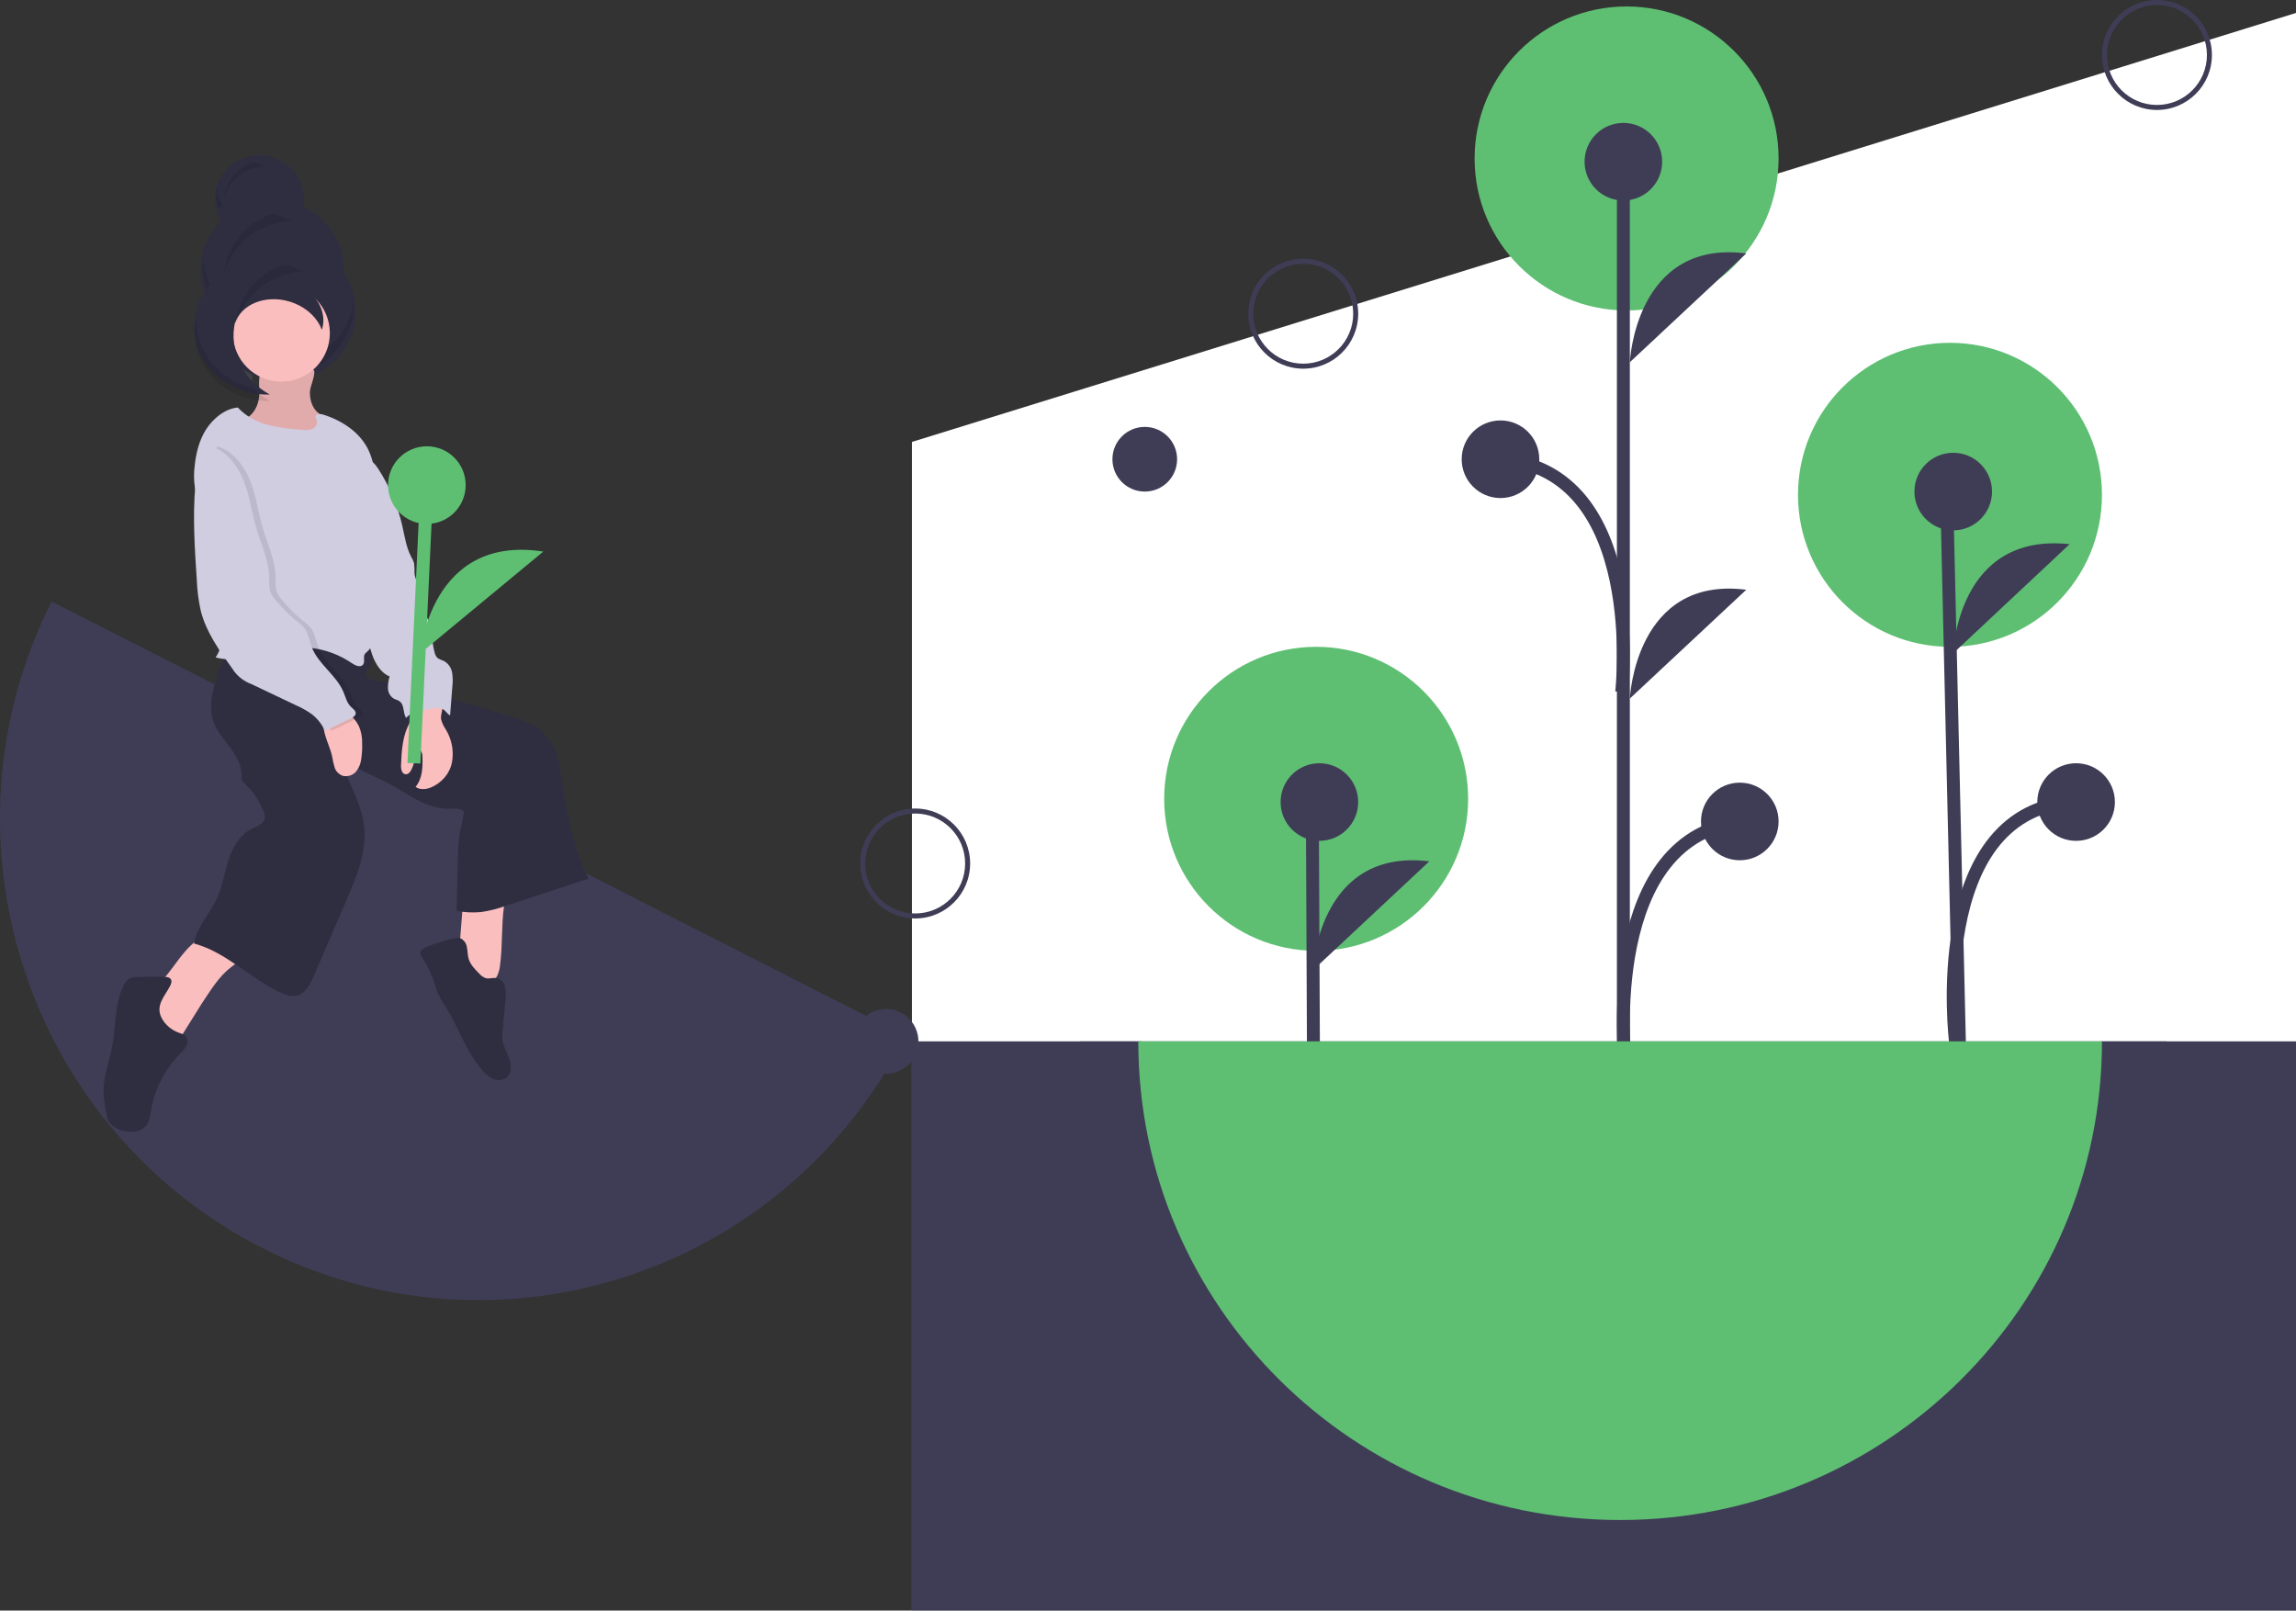 <?xml version="1.0" encoding="UTF-8"?>
<svg width="355px" height="249px" viewBox="0 0 355 249" version="1.1" xmlns="http://www.w3.org/2000/svg" xmlns:xlink="http://www.w3.org/1999/xlink">
    <rect x="0" y="0" width="355" height="249" fill="#333333" stroke="none"/>
    <!-- Generator: Sketch 54.1 (76490) - https://sketchapp.com -->
    <title>undraw_flowers_vx06</title>
    <desc>Created with Sketch.</desc>
    <defs>
        <linearGradient x1="50%" y1="100%" x2="50%" y2="0%" id="linearGradient-1">
            <stop stop-color="#808080" stop-opacity="0.25" offset="0%"></stop>
            <stop stop-color="#808080" stop-opacity="0.12" offset="53.514%"></stop>
            <stop stop-color="#808080" stop-opacity="0.1" offset="100%"></stop>
        </linearGradient>
    </defs>
    <g id="Page-1" stroke="none" stroke-width="1" fill="none" fill-rule="evenodd">
        <g id="Landing-Page" transform="translate(-80, -681)">
            <g id="undraw_flowers_vx06" transform="translate(257.5, 805.5) scale(-1, 1) translate(-257.5, -805.5) translate(80, 681)">
                <polygon id="Path" fill="#FFFFFF" fill-rule="nonzero" points="0 249 0 2 214 68.324 214 249"></polygon>
                <rect id="Rectangle" fill="#3F3D56" fill-rule="nonzero" x="20" y="161" width="168" height="78"></rect>
                <circle id="Oval" fill="#5EBF73" fill-rule="nonzero" cx="151.5" cy="123.5" r="23.5"></circle>
                <path d="M151.904,166 L152.096,123" id="Path" stroke="#3F3D56" stroke-width="2" fill="#3F3D56" fill-rule="nonzero"></path>
                <circle id="Oval" fill="#3F3D56" fill-rule="nonzero" cx="151" cy="124" r="6"></circle>
                <path d="M152,150 C152,150 151.241,131.044 134,133.166" id="Path" fill="#3F3D56" fill-rule="nonzero"></path>
                <circle id="Oval" fill="#5EBF73" fill-rule="nonzero" cx="53.5" cy="76.5" r="23.5"></circle>
                <path d="M52,163 L54,77" id="Path" stroke="#3F3D56" stroke-width="2" fill="#3F3D56" fill-rule="nonzero"></path>
                <circle id="Oval" fill="#3F3D56" fill-rule="nonzero" cx="53" cy="76" r="6"></circle>
                <path d="M53,101 C53,101 52.436,82.234 35,84.135" id="Path" fill="#3F3D56" fill-rule="nonzero"></path>
                <path d="M52.649,161 C52.649,161 57.009,126.037 35,124" id="Path" stroke="#3F3D56" stroke-width="2"></path>
                <circle id="Oval" fill="#3F3D56" fill-rule="nonzero" cx="34" cy="124" r="6"></circle>
                <circle id="Oval" fill="#5EBF73" fill-rule="nonzero" cx="103.5" cy="24.5" r="23.5"></circle>
                <path d="M104,166 L104,25" id="Path" stroke="#3F3D56" stroke-width="2" fill="#3F3D56" fill-rule="nonzero"></path>
                <circle id="Oval" fill="#3F3D56" fill-rule="nonzero" cx="104" cy="25" r="6"></circle>
                <circle id="Oval" fill="#3F3D56" fill-rule="nonzero" cx="86" cy="127" r="6"></circle>
                <path d="M103,56 C103,56 102.163,36.967 85,39.179" id="Path" fill="#3F3D56" fill-rule="nonzero"></path>
                <path d="M103,108 C103,108 102.163,88.967 85,91.179" id="Path" fill="#3F3D56" fill-rule="nonzero"></path>
                <path d="M103.741,164 C103.741,164 107.663,128.689 85,127" id="Path" stroke="#3F3D56" stroke-width="2"></path>
                <circle id="Oval" fill="#3F3D56" fill-rule="nonzero" cx="123" cy="71" r="6"></circle>
                <path d="M104.259,107 C104.259,107 100.337,72.732 123,71" id="Path" stroke="#3F3D56" stroke-width="2"></path>
                <path d="M153.5,57 C148.806,57 145,53.194 145,48.5 C145,43.806 148.806,40 153.5,40 C158.194,40 162,43.806 162,48.5 C161.995,53.192 158.192,56.995 153.5,57 Z M153.5,40.773 C149.232,40.773 145.773,44.232 145.773,48.5 C145.773,52.768 149.232,56.227 153.5,56.227 C157.768,56.227 161.227,52.768 161.227,48.5 C161.222,44.234 157.766,40.778 153.5,40.773 L153.5,40.773 Z" id="Shape" fill="#3F3D56" fill-rule="nonzero"></path>
                <path d="M21.5,17 C16.806,17 13,13.194 13,8.5 C13,3.806 16.806,0 21.5,0 C26.194,0 30,3.806 30,8.5 C29.995,13.192 26.192,16.995 21.5,17 Z M21.5,0.773 C17.232,0.773 13.773,4.232 13.773,8.5 C13.773,12.768 17.232,16.227 21.5,16.227 C25.768,16.227 29.227,12.768 29.227,8.5 C29.222,4.234 25.766,0.778 21.5,0.773 L21.5,0.773 Z" id="Shape" fill="#3F3D56" fill-rule="nonzero"></path>
                <path d="M213.5,142 C208.806,142 205,138.194 205,133.5 C205,128.806 208.806,125 213.5,125 C218.194,125 222,128.806 222,133.5 C221.995,138.192 218.192,141.995 213.5,142 L213.5,142 Z M213.5,125.773 C209.232,125.773 205.773,129.232 205.773,133.5 C205.773,137.768 209.232,141.227 213.5,141.227 C217.768,141.227 221.227,137.768 221.227,133.5 C221.222,129.234 217.766,125.778 213.5,125.773 L213.5,125.773 Z" id="Shape" fill="#3F3D56" fill-rule="nonzero"></path>
                <circle id="Oval" fill="#3F3D56" fill-rule="nonzero" cx="178" cy="71" r="5"></circle>
                <circle id="Oval" fill="#3F3D56" fill-rule="nonzero" cx="218" cy="161" r="5"></circle>
                <path d="M214,249 L214,161 L178.461,161 C178.461,202.173 145.269,235.55 104.325,235.55 C63.381,235.55 30.189,202.173 30.189,161 L0,161 L0,249 L214,249 Z" id="Path" fill="#3F3D56" fill-rule="nonzero"></path>
                <path d="M104.5,235 C145.645,235 179,201.869 179,161 L30,161 C30,201.869 63.355,235 104.5,235 Z" id="Path" fill="#5EBF73" fill-rule="nonzero"></path>
                <path d="M314.4,192.974 C350.856,174.426 365.46,129.667 347.02,93 L215,160.165 C233.441,196.832 277.944,211.521 314.4,192.974 Z" id="Path" fill="#3F3D56" fill-rule="nonzero"></path>
                <path d="M318.299,54.573 C318.54,54.393 318.773,54.201 319,54 C318.528,55.553 317.767,56.982 316.766,58.194 L316.766,58.194 C316.532,58.478 316.281,58.743 316.025,59 C316.019,58.935 316.014,58.87 316.011,58.805 C315.981,58.176 316.022,57.514 316.03,56.866 C316.923,56.282 317.695,55.501 318.299,54.573 L318.299,54.573 Z" id="Path" fill="url(#linearGradient-1)" fill-rule="nonzero"></path>
                <path d="M320.846,34.177 C322.412,31.602 322.048,28.329 319.954,26.14 C317.86,23.952 314.536,23.374 311.795,24.721 C309.054,26.068 307.553,29.018 308.11,31.961 C304.071,33.838 301.583,37.896 301.8,42.254 C299.212,46.13 299.432,51.181 302.348,54.828 C305.264,58.476 310.233,59.915 314.717,58.411 C319.202,56.907 322.213,52.792 322.212,48.166 C322.212,47.994 322.207,47.822 322.199,47.651 C325.036,43.404 324.474,37.806 320.846,34.177 L320.846,34.177 Z" id="Path" fill="#2F2E41" fill-rule="nonzero"></path>
                <g id="Group" opacity="0.1" transform="translate(300, 29)" fill="#000000" fill-rule="nonzero">
                    <path d="M8.156,0.538 C8.186,0.523 8.215,0.507 8.245,0.492 C8.224,0.377 8.209,0.26 8.193,0.143 C8.19,0.168 8.186,0.192 8.183,0.216 C8.169,0.324 8.164,0.431 8.156,0.538 Z" id="Path"></path>
                    <path d="M23.631,11.417 C23.434,13.042 22.861,14.6 21.956,15.97 C21.964,16.139 21.969,16.308 21.969,16.478 C21.97,22.212 17.393,26.925 11.598,27.156 C5.802,27.387 0.856,23.055 0.389,17.339 C0.365,17.627 0.351,17.917 0.351,18.211 C0.351,24.113 5.19,28.897 11.16,28.897 C17.13,28.897 21.969,24.113 21.969,18.211 C21.969,18.041 21.964,17.871 21.956,17.703 C23.267,15.717 23.87,13.356 23.67,10.993 C23.659,11.134 23.649,11.275 23.631,11.417 Z" id="Path"></path>
                    <path d="M21.526,0.136 C21.409,1.034 21.108,1.899 20.639,2.678 C20.828,2.87 21.007,3.071 21.181,3.276 C21.549,2.272 21.668,1.195 21.526,0.136 L21.526,0.136 Z" id="Path"></path>
                </g>
                <path d="M277.677,149.156 C277.728,149.777 277.893,150.382 278.165,150.941 C278.445,151.505 278.975,151.899 279.589,152 C280.146,152.004 280.692,151.843 281.161,151.537 C282.117,151.03 283.11,150.44 283.61,149.469 C284.093,148.528 284.023,147.406 283.942,146.348 L283.299,138.028 C281.752,137.985 280.197,137.986 278.651,138.071 C277.12,138.156 276.851,138.522 277.064,140.041 C277.488,143.062 277.282,146.132 277.677,149.156 Z" id="Path" fill="#FBBEBE" fill-rule="nonzero"></path>
                <path d="M323.791,155.131 L327.595,161.216 C327.758,161.57 328.055,161.847 328.422,161.987 C328.695,162.026 328.974,161.978 329.217,161.85 C330.486,161.301 331.457,160.259 332.389,159.245 C333.021,158.557 333.674,157.831 333.912,156.931 C334.161,155.939 333.874,154.889 333.152,154.158 C332.707,153.775 332.227,153.435 331.717,153.143 C328.71,151.135 327.353,147.32 324.384,145.256 C324.213,145.115 324.004,145.026 323.783,145 C323.562,145.013 323.349,145.084 323.165,145.205 C321.812,145.939 320.459,146.673 319.107,147.408 C317.349,148.359 317.906,148.471 319.241,149.496 C321.207,151.007 322.435,153.118 323.791,155.131 Z" id="Path" fill="#FBBEBE" fill-rule="nonzero"></path>
                <path d="M285.357,145.209 C284.807,145.036 284.191,144.88 283.673,145.132 C283.182,145.433 282.858,145.944 282.796,146.517 C282.691,147.074 282.704,147.653 282.549,148.199 C282.288,149.119 281.587,149.838 280.912,150.515 C280.639,150.841 280.284,151.088 279.884,151.231 C279.343,151.369 278.768,151.116 278.217,151.212 C277.564,151.38 277.058,151.896 276.902,152.553 C276.759,153.199 276.738,153.867 276.838,154.521 L277.264,159.178 C277.339,159.745 277.345,160.32 277.282,160.889 C277.125,161.913 276.53,162.811 276.2,163.793 C275.87,164.775 275.889,166.028 276.714,166.653 C277.3,167.043 278.044,167.109 278.69,166.827 C279.322,166.541 279.881,166.116 280.326,165.583 C282.853,162.825 283.982,159.09 285.948,155.906 C286.45,155.17 286.898,154.399 287.291,153.599 C287.561,152.98 287.732,152.324 287.951,151.686 C288.252,150.833 288.614,150.003 289.033,149.201 C289.267,148.742 290.162,147.638 289.974,147.126 C289.653,146.252 286.208,145.478 285.357,145.209 Z" id="Path" fill="#2F2E41" fill-rule="nonzero"></path>
                <path d="M329.991,157.427 C329.406,158.49 328.43,159.3 327.256,159.698 C326.915,159.787 326.598,159.946 326.326,160.164 C325.961,160.595 325.897,161.196 326.163,161.691 C326.432,162.17 326.782,162.602 327.197,162.97 C329.532,165.363 331.076,168.376 331.632,171.623 C331.77,172.443 331.86,173.314 332.366,173.984 C333.356,175.293 335.461,175.207 336.948,174.461 C337.402,174.259 337.797,173.95 338.094,173.561 C338.342,173.14 338.5,172.674 338.557,172.192 C338.826,170.999 338.974,169.782 339,168.561 C338.971,166.255 338.077,164.051 337.65,161.783 C337.044,158.564 337.347,155.096 335.799,152.187 C335.645,151.846 335.402,151.549 335.093,151.327 C334.705,151.13 334.271,151.035 333.834,151.053 C332.435,150.998 331.036,150.986 329.635,151.017 C329.243,151.026 328.784,151.074 328.581,151.399 C328.373,151.731 328.555,152.156 328.738,152.502 C329.604,154.144 331.008,155.457 329.991,157.427 Z" id="Path" fill="#2F2E41" fill-rule="nonzero"></path>
                <path d="M298.193,100.208 C297.418,100.846 297.214,101.947 297.707,102.821 C298.004,103.313 298.537,103.771 298.42,104.334 C298.299,104.919 297.58,105.117 296.99,105.211 C291.791,106.037 286.732,107.558 281.691,109.074 L276.403,110.665 C274.879,111.124 273.328,111.595 272.01,112.488 C270.802,113.311 269.845,114.453 269.247,115.787 C268.643,117.141 268.435,118.633 268.219,120.1 C267.425,125.499 266.411,130.952 264,135.848 L276.824,140.05 C278.067,140.506 279.355,140.83 280.666,141.016 C281.917,141.12 283.175,141.059 284.409,140.835 C284.329,137.974 284.281,135.026 284.201,132.165 C284.193,131.261 284.134,130.359 284.025,129.461 C283.833,128.09 283.407,126.756 283.274,125.378 C283.866,124.89 284.726,125.012 285.493,125.034 C287.242,125.085 288.95,124.477 290.506,123.676 C292.062,122.875 293.508,121.877 295.055,121.06 C297.633,119.698 300.565,118.781 302.533,116.631 C301.53,120.448 299.162,123.774 298.704,127.694 C298.241,131.654 299.855,135.53 301.434,139.191 L306.479,150.891 C307.036,152.182 307.778,153.635 309.151,153.943 C310.007,154.135 310.889,153.814 311.684,153.442 C316.327,151.269 320.042,147.184 325,145.877 C324.631,143.424 322.691,141.396 321.592,139.171 C320.665,137.295 320.363,135.182 319.745,133.183 C319.128,131.183 318.067,129.157 316.201,128.207 C315.316,127.756 314.122,127.363 314.04,126.373 C314.034,126.055 314.101,125.74 314.237,125.452 C314.901,123.782 315.932,122.282 317.254,121.063 C317.425,120.932 317.561,120.762 317.651,120.567 C317.7,120.374 317.71,120.173 317.681,119.976 C317.587,118.383 318.441,116.893 319.393,115.612 C320.345,114.331 321.446,113.112 321.982,111.609 C322.906,109.025 321.989,106.186 321.077,103.598 C320.708,102.552 320.32,101.474 319.562,100.664 C318.374,99.393 316.523,99.027 314.794,98.838 C309.2,98.225 302.637,96.76 298.193,100.208 Z" id="Path" fill="#2F2E41" fill-rule="nonzero"></path>
                <g id="Group" opacity="0.1" transform="translate(297, 100)" fill="#000000" fill-rule="nonzero">
                    <path d="M0.421,0.955 C0.924,0.887 1.332,0.642 1.485,0.315 C1.504,0.252 1.51,0.188 1.502,0.124 C1.396,0.175 1.29,0.225 1.186,0.278 C0.848,0.457 0.585,0.69 0.421,0.955 L0.421,0.955 Z" id="Path"></path>
                </g>
                <path d="M307.078,60.476 C307.145,61.731 306.755,63.074 305.76,63.879 C305.441,64.137 305.07,64.333 304.763,64.605 C304.211,65.155 303.937,65.913 304.012,66.677 C304.088,67.441 304.507,68.134 305.157,68.572 C306.19,69.183 307.503,69.018 308.696,68.818 C310.285,68.602 311.844,68.208 313.34,67.642 C314.844,67.069 316.124,66.052 317,64.735 C315.702,64.033 314.995,62.558 314.916,61.119 C314.837,59.678 315.245,58.042 314.304,56.924 C313.397,55.848 311.692,55.855 310.31,56.225 C309.617,56.411 308.946,56.667 308.251,56.849 C307.899,56.941 306.737,56.943 306.507,57.194 C306.089,57.651 307.039,59.75 307.078,60.476 Z" id="Path" fill="#FBBEBE" fill-rule="nonzero"></path>
                <path d="M307.078,60.476 C307.145,61.731 306.755,63.074 305.76,63.879 C305.441,64.137 305.07,64.333 304.763,64.605 C304.211,65.155 303.937,65.913 304.012,66.677 C304.088,67.441 304.507,68.134 305.157,68.572 C306.19,69.183 307.503,69.018 308.696,68.818 C310.285,68.602 311.844,68.208 313.34,67.642 C314.844,67.069 316.124,66.052 317,64.735 C315.702,64.033 314.995,62.558 314.916,61.119 C314.837,59.678 315.245,58.042 314.304,56.924 C313.397,55.848 311.692,55.855 310.31,56.225 C309.617,56.411 308.946,56.667 308.251,56.849 C307.899,56.941 306.737,56.943 306.507,57.194 C306.089,57.651 307.039,59.75 307.078,60.476 Z" id="Path" fill="#000000" fill-rule="nonzero" opacity="0.1"></path>
                <circle id="Oval" fill="#FBBEBE" fill-rule="nonzero" cx="311.5" cy="51.5" r="7.5"></circle>
                <path d="M286.814,111.148 C286.671,111.733 286.417,112.29 286.064,112.793 C285.136,114.327 284.801,116.112 285.114,117.848 C285.455,119.597 286.71,121.073 288.46,121.784 C289.206,122.057 290.129,122.129 290.743,121.651 C289.68,120.364 289.623,118.606 289.687,116.984 C289.668,116.681 289.746,116.379 289.91,116.117 C289.998,115.991 290.139,115.904 290.298,115.878 C290.457,115.852 290.621,115.888 290.751,115.978 C290.724,117 290.936,118.015 291.372,118.953 C291.541,119.314 291.829,119.712 292.251,119.702 C292.857,119.687 293.021,118.923 292.998,118.359 C292.904,116.062 292.783,113.669 291.593,111.654 C291.157,110.916 290.577,110.224 290.411,109.396 C290.403,109.11 290.297,108.833 290.107,108.606 C289.976,108.51 289.822,108.444 289.659,108.412 C288.974,108.232 287.352,107.671 286.786,108.268 C286.18,108.909 286.924,110.382 286.814,111.148 Z" id="Path" fill="#FBBEBE" fill-rule="nonzero"></path>
                <path d="M298.577,71.008 C297.71,70.911 297.026,71.702 296.551,72.432 C294.782,75.153 293.508,78.165 292.789,81.328 C292.423,82.942 292.193,84.619 291.425,86.086 C291.24,86.391 291.09,86.716 290.98,87.055 C290.915,87.572 290.892,88.094 290.911,88.615 C290.831,89.557 290.273,90.394 290.086,91.321 C289.974,91.873 289.997,92.445 289.897,92.999 C289.723,93.971 289.188,94.835 288.846,95.761 C288.243,97.391 288.248,99.181 287.805,100.861 C287.75,101.138 287.63,101.398 287.454,101.619 C287.154,101.948 286.673,102.029 286.28,102.24 C285.653,102.622 285.223,103.256 285.099,103.978 C284.982,104.691 284.969,105.418 285.059,106.135 L285.407,110.595 C285.765,110.445 285.999,110.041 286.297,109.793 C286.844,109.34 287.646,109.442 288.346,109.568 L289.364,109.752 C290.406,109.941 291.54,110.181 292.208,111 C292.739,110.172 292.435,108.95 293.252,108.399 C293.517,108.22 293.846,108.159 294.126,108.003 C294.661,107.658 294.993,107.074 295.016,106.439 C295.032,105.813 294.945,105.189 294.76,104.592 C296.069,104.041 296.88,102.719 297.392,101.398 C297.955,99.798 298.363,98.148 298.609,96.471 C299.791,89.844 300.872,83.169 300.979,76.439 C301.054,75.313 300.929,74.183 300.611,73.1 C300.238,72.037 299.699,71.134 298.577,71.008 Z" id="Path" fill="#D0CDE1" fill-rule="nonzero"></path>
                <path d="M318.24,63 C316.996,64.31 315.405,65.237 313.655,65.672 C311.914,66.102 310.136,66.365 308.346,66.457 C307.795,66.55 307.23,66.501 306.704,66.315 C306.198,66.085 305.813,65.483 306.019,64.965 C306.119,64.805 306.186,64.627 306.217,64.44 C306.208,63.98 305.533,63.941 305.094,64.078 C302.192,64.978 299.409,66.762 298.07,69.498 C297.313,71.043 297.063,72.781 296.824,74.486 C296.193,78.971 295.563,83.553 296.409,88.001 C296.86,90.374 297.727,92.686 297.782,95.1 C297.812,96.453 297.584,97.801 297.595,99.154 C297.555,99.628 297.681,100.101 297.952,100.492 C298.161,100.735 298.476,100.889 298.622,101.174 C298.865,101.653 298.54,102.309 298.86,102.739 C299.255,103.269 300.079,102.888 300.623,102.515 C303.359,100.651 306.662,99.816 309.951,100.158 C313.902,100.584 317.828,102.697 321.66,101.641 C321.463,101.352 321.292,101.046 321.151,100.726 C319.241,94.425 319.37,87.382 322.23,81.454 C323.207,79.429 324.503,77.499 324.877,75.281 C325.028,74.243 325.04,73.19 324.913,72.149 C324.711,70.135 324.233,68.105 323.143,66.402 C322.052,64.7 320.247,63.199 318.24,63 Z" id="Path" fill="#D0CDE1" fill-rule="nonzero"></path>
                <path d="M299.484,112.325 C299.148,113.135 298.987,113.996 299.009,114.862 C298.978,115.69 299.024,116.518 299.146,117.339 C299.216,118.041 299.492,118.712 299.947,119.285 C300.422,119.86 301.234,120.121 302.005,119.946 C302.606,119.72 303.062,119.262 303.246,118.698 C303.424,118.141 303.554,117.573 303.636,116.998 C303.997,115.306 304.98,113.718 304.997,111.995 C305.011,111.791 304.975,111.586 304.892,111.396 C304.535,110.687 302.784,109.893 301.928,110.012 C300.858,110.161 299.872,111.507 299.484,112.325 Z" id="Path" fill="#FBBEBE" fill-rule="nonzero"></path>
                <path d="M321.474,69 C321.321,70.511 322.81,71.649 323.398,73.053 C323.639,73.708 323.776,74.396 323.804,75.092 C324.218,79.922 323.896,84.78 323.575,89.617 C323.517,91.227 323.313,92.829 322.967,94.404 C322.137,97.71 320.093,100.575 318.091,103.354 C317.403,104.468 316.35,105.321 315.105,105.772 L308.233,109.04 C307.373,109.413 306.554,109.875 305.793,110.417 C304.909,111.098 304.214,111.986 303.772,113 C302.439,112.331 301.055,111.731 299.722,111.062 C299.41,110.906 299.061,110.701 299.007,110.361 C298.935,109.905 299.42,109.583 299.755,109.259 C300.38,108.651 300.573,107.751 300.911,106.954 C302.017,104.351 304.798,102.684 305.801,100.041 C306.187,99.025 306.305,97.877 306.988,97.026 C307.38,96.599 307.82,96.218 308.299,95.89 C309.359,95.008 310.332,94.03 311.206,92.969 C311.599,92.569 311.92,92.107 312.156,91.603 C312.457,90.853 312.367,90.016 312.382,89.21 C312.434,86.572 313.649,84.112 314.393,81.576 C315.093,79.188 315.385,76.683 316.304,74.368 C317.223,72.052 319.024,69.623 321.474,69 Z" id="Path" fill="#000000" fill-rule="nonzero" opacity="0.1"></path>
                <path d="M322.474,69 C322.321,70.511 323.81,71.649 324.398,73.053 C324.639,73.708 324.776,74.396 324.804,75.092 C325.218,79.922 324.896,84.78 324.575,89.617 C324.517,91.227 324.313,92.829 323.967,94.404 C323.137,97.71 321.093,100.575 319.091,103.354 C318.403,104.468 317.35,105.321 316.105,105.772 L309.233,109.04 C308.373,109.413 307.554,109.875 306.793,110.417 C305.909,111.098 305.214,111.986 304.772,113 C303.439,112.331 302.055,111.731 300.722,111.062 C300.41,110.906 300.061,110.701 300.007,110.361 C299.935,109.905 300.42,109.583 300.755,109.259 C301.38,108.651 301.573,107.751 301.911,106.954 C303.017,104.351 305.798,102.684 306.801,100.041 C307.187,99.025 307.305,97.877 307.988,97.026 C308.38,96.599 308.82,96.218 309.299,95.89 C310.359,95.008 311.332,94.03 312.206,92.969 C312.599,92.569 312.92,92.107 313.156,91.603 C313.457,90.853 313.367,90.016 313.382,89.21 C313.434,86.572 314.649,84.112 315.393,81.576 C316.093,79.188 316.385,76.683 317.304,74.368 C318.223,72.052 320.024,69.623 322.474,69 Z" id="Path" fill="#D0CDE1" fill-rule="nonzero"></path>
                <path d="M315.052,40.077 C312.605,39.799 310.127,40.276 308,41.434 C308.313,41.444 308.628,41.464 308.945,41.5 C313.765,42.041 317.675,45.38 318.658,49.797 C319.642,54.213 317.479,58.72 313.286,60.993 C319.34,61.198 324.491,56.932 324.965,51.322 C325.439,45.711 321.066,40.752 315.052,40.077 L315.052,40.077 Z" id="Path" fill="#2F2E41" fill-rule="nonzero"></path>
                <path d="M318.59,46.291 C319.106,47.467 319.136,48.801 318.673,49.999 C318.624,49.846 318.566,49.695 318.501,49.548 C317.201,46.636 313.196,45.431 309.556,46.856 C307.411,47.695 305.873,49.26 305.235,51 C304.308,48.185 306.191,44.951 309.645,43.599 C313.285,42.174 317.29,43.379 318.59,46.291 Z" id="Path" fill="#2F2E41" fill-rule="nonzero"></path>
                <g id="Group" opacity="0.1" transform="translate(308, 25)" fill="#000000" fill-rule="nonzero">
                    <path d="M10.51,25.111 C10.143,20.886 7.205,17.264 3.013,15.869 C1.969,16.114 0.967,16.502 0.038,17.021 C0.349,17.032 0.662,17.052 0.976,17.088 C5.586,17.621 9.376,20.81 10.51,25.111 L10.51,25.111 Z" id="Path"></path>
                    <path d="M12.329,17.293 C11.962,13.068 9.024,9.446 4.832,8.051 C3.788,8.297 2.786,8.685 1.857,9.203 C2.168,9.214 2.481,9.235 2.795,9.271 C7.405,9.803 11.195,12.993 12.329,17.293 L12.329,17.293 Z" id="Path"></path>
                    <path d="M12.375,5.617 C12.154,3.067 10.381,0.881 7.851,0.039 C7.221,0.188 6.616,0.422 6.055,0.735 C6.243,0.741 6.432,0.753 6.621,0.775 C9.404,1.097 11.691,3.021 12.375,5.617 L12.375,5.617 Z" id="Path"></path>
                    <path d="M16.571,23.659 C17.021,28.97 13.32,33.791 7.881,34.977 C7.123,35.762 6.248,36.436 5.284,36.975 C8.81,37.098 12.192,35.63 14.411,33.01 C16.631,30.391 17.431,26.927 16.571,23.659 L16.571,23.659 Z" id="Path"></path>
                </g>
                <path d="M291,118 L289,75" id="Path" stroke="#5EBF73" stroke-width="2"></path>
                <circle id="Oval" fill="#5EBF73" fill-rule="nonzero" cx="289" cy="75" r="6"></circle>
                <path d="M290,101 C290,101 288.531,82.545 271,85.276" id="Path" fill="#5EBF73" fill-rule="nonzero"></path>
            </g>
        </g>
    </g>
</svg>